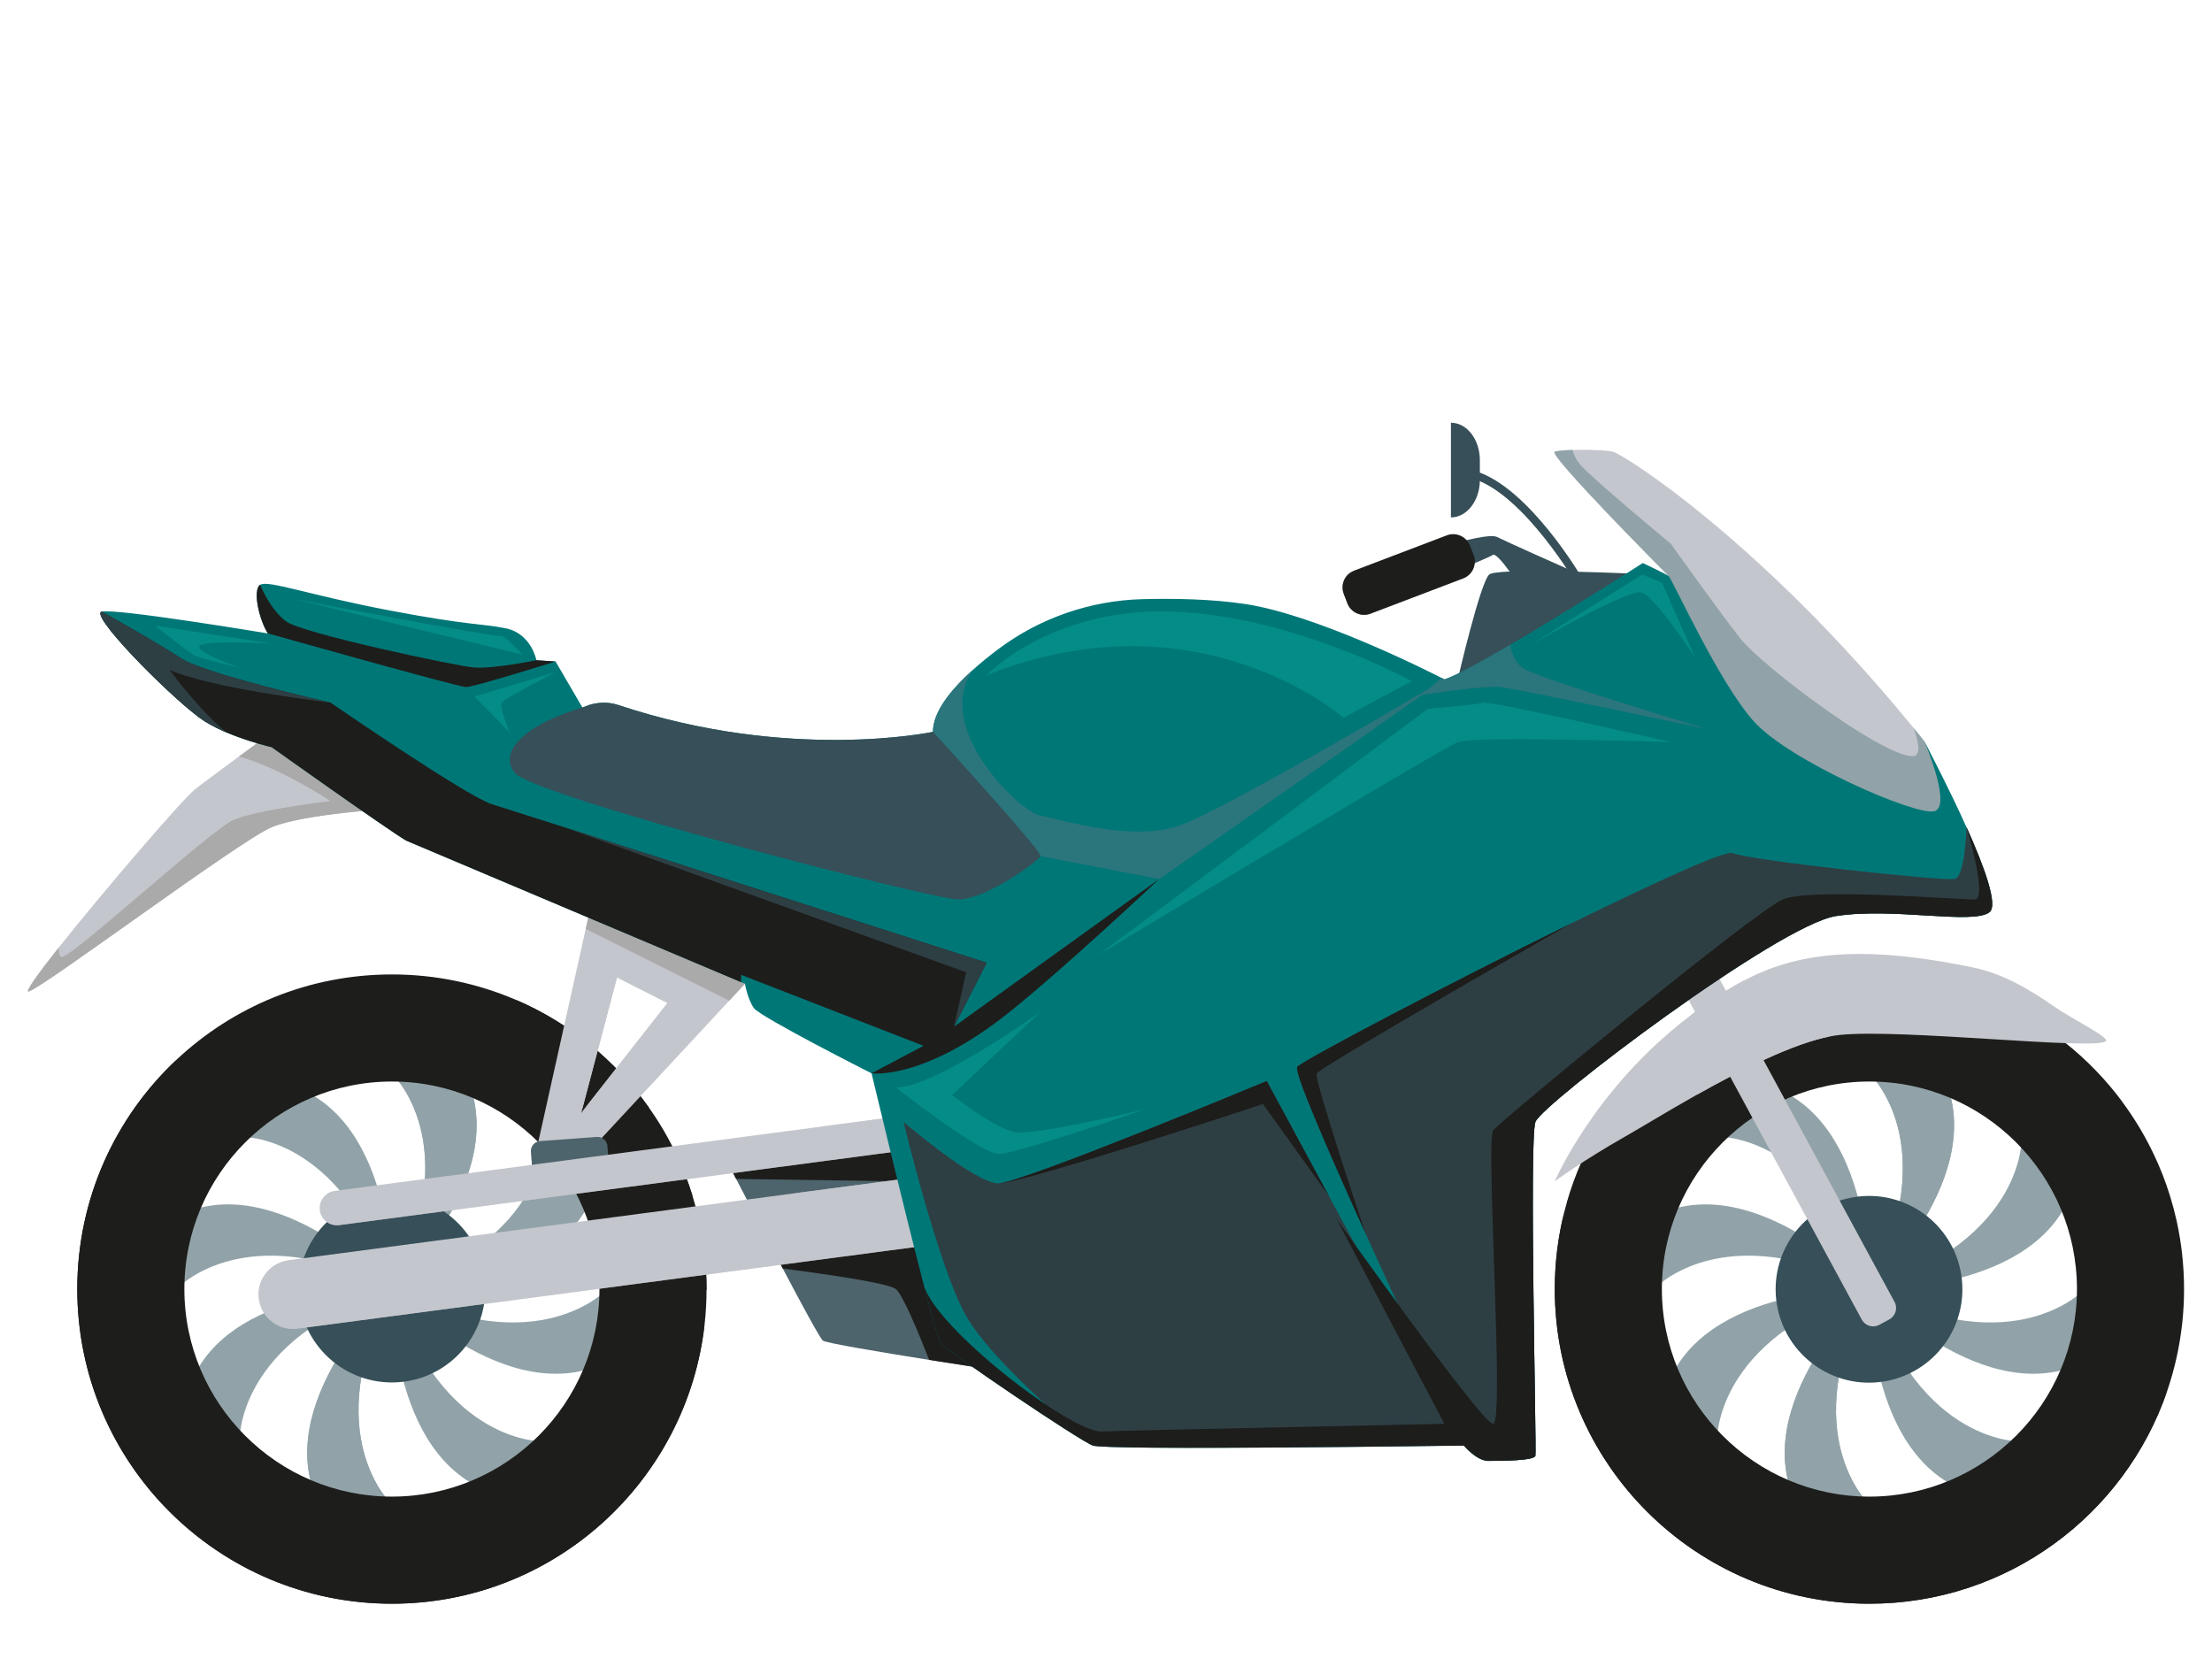 <?xml version="1.0" encoding="utf-8"?>
<!-- Generator: $$$/GeneralStr/196=Adobe Illustrator 27.6.0, SVG Export Plug-In . SVG Version: 6.00 Build 0)  -->
<svg version="1.1" id="Ebene_1" xmlns="http://www.w3.org/2000/svg" xmlns:xlink="http://www.w3.org/1999/xlink" x="0px" y="0px"
	 width="80px" height="60px" viewBox="0 0 80 60" enable-background="new 0 0 80 60" xml:space="preserve">
<g>
	<g>
		<path fill="#C4C6CD" d="M1.037,35.858c0.463-0.092,7.632-5.459,8.789-5.941c1.157-0.482,4.348-0.674,4.348-0.674l-4.348-2.749
			c0,0-0.556,0.404-1.187,0.867C8.037,27.804,7.367,28.3,7.05,28.549c-0.443,0.348-3.302,3.673-4.923,5.718
			C1.376,35.215,0.89,35.887,1.037,35.858z"/>
	</g>
	<g>
		<path fill="#C4C6CD" d="M60.339,20.824l2.359,5.552l7.309,3.541c0,0,0.694,0.158,0.666-0.35c-0.028-0.509-1.072-2.753-1.072-2.753
			c-0.13-0.162-0.259-0.322-0.389-0.48c-5.526-6.77-10.501-9.906-10.874-9.996c-0.245-0.06-0.933-0.081-1.465-0.064
			c-0.297,0.009-0.546,0.03-0.643,0.064C55.962,16.43,60.339,20.824,60.339,20.824z"/>
	</g>
	<g>
		<path fill="#91A3A8" d="M60.339,20.824l2.359,5.552l7.309,3.541c0,0,0.694,0.158,0.666-0.35c-0.028-0.509-1.072-2.753-1.072-2.753
			c-0.13-0.162-0.259-0.322-0.389-0.48c0.222,0.615,0.256,1.032-0.071,1.013c-1.194-0.07-5.426-3.281-6.189-4.243
			c-0.763-0.962-2.521-3.437-2.521-3.437s-2.843-2.349-3.284-2.868c-0.15-0.176-0.231-0.36-0.274-0.526
			c-0.297,0.009-0.546,0.03-0.643,0.064C55.962,16.43,60.339,20.824,60.339,20.824z"/>
	</g>
	<g>
		<g>
			<g>
				<path fill="#91A3A8" d="M14.174,46.621c0,0,4.44-4.169,2.628-7.793h-2.628C14.174,38.827,16.892,41.319,14.174,46.621z"/>
			</g>
			<g>
				<path fill="#91A3A8" d="M14.174,46.621c0,0,0.192-6.088-3.653-7.369L8.663,41.11C8.663,41.11,12.347,40.95,14.174,46.621z"/>
			</g>
			<g>
				<path fill="#91A3A8" d="M14.174,46.621c0,0-4.169-4.44-7.793-2.628v2.628C6.38,46.621,8.872,43.902,14.174,46.621z"/>
			</g>
			<g>
				<path fill="#91A3A8" d="M14.174,46.621c0,0-6.088-0.192-7.369,3.653l1.858,1.858C8.663,52.132,8.503,48.447,14.174,46.621z"/>
			</g>
			<g>
				<path fill="#91A3A8" d="M14.174,46.621c0,0,4.44-4.169,2.628-7.793h-2.628C14.174,38.827,16.892,41.319,14.174,46.621z"/>
			</g>
			<g>
				<path fill="#91A3A8" d="M14.174,46.621c0,0-4.44,4.169-2.628,7.793h2.628C14.174,54.414,11.455,51.922,14.174,46.621z"/>
			</g>
			<g>
				<path fill="#91A3A8" d="M14.174,46.621c0,0-0.192,6.088,3.653,7.369l1.858-1.858C19.684,52.132,16,52.292,14.174,46.621z"/>
			</g>
			<g>
				<path fill="#91A3A8" d="M14.174,46.621c0,0,4.169,4.44,7.793,2.628v-2.628C21.967,46.621,19.475,49.339,14.174,46.621z"/>
			</g>
			<g>
				<path fill="#91A3A8" d="M14.174,46.621c0,0,6.088,0.192,7.369-3.653l-1.858-1.858C19.684,41.11,19.845,44.795,14.174,46.621z"/>
			</g>
			<g>
				<path fill="#91A3A8" d="M14.174,46.621c0,0-4.44,4.169-2.628,7.793h2.628C14.174,54.414,11.455,51.922,14.174,46.621z"/>
			</g>
		</g>
		<g>
			<path fill="#1D1D1B" d="M2.795,46.621C2.795,52.906,7.889,58,14.174,58c5.86,0,10.685-4.43,11.31-10.123
				c0-0.001,0-0.001,0.001-0.002c0.045-0.404,0.068-0.815,0.068-1.23v-0.024c0-0.852-0.094-1.682-0.271-2.481
				c-0.068-0.303-0.147-0.602-0.238-0.896c-0.161-0.52-0.359-1.025-0.591-1.51l-0.001-0.001c-0.281-0.59-0.611-1.152-0.986-1.68
				c-1.202-1.698-2.859-3.052-4.793-3.886c-1.38-0.595-2.901-0.925-4.499-0.925c-3.016,0-5.757,1.173-7.794,3.088c0,0,0,0,0,0.001
				C4.172,40.405,2.795,43.352,2.795,46.621z M6.38,46.621c0-1.584,0.473-3.059,1.285-4.289c1.395-2.112,3.789-3.505,6.508-3.505
				c4.304,0,7.794,3.489,7.794,7.794c0,0.863-0.14,1.694-0.4,2.47c-0.031,0.095-0.065,0.189-0.101,0.283
				c-0.001,0.001-0.001,0.001-0.001,0.001c-1.112,2.945-3.958,5.039-7.292,5.039C9.869,54.414,6.38,50.925,6.38,46.621z"/>
		</g>
		<g>
			<path fill="#1D1D1B" d="M6.092,46.621c0-4.456,3.625-8.081,8.081-8.081c4.456,0,8.081,3.625,8.081,8.081
				c0,4.456-3.625,8.081-8.081,8.081C9.718,54.702,6.092,51.077,6.092,46.621z M6.668,46.621c0,4.139,3.367,7.506,7.506,7.506
				c4.139,0,7.506-3.367,7.506-7.506c0-4.139-3.367-7.506-7.506-7.506C10.035,39.115,6.668,42.482,6.668,46.621z"/>
		</g>
		<g>
			<circle fill="#364F58" cx="14.174" cy="46.621" r="3.377"/>
		</g>
		<g opacity="0.35">
			<circle fill="#364F58" cx="14.174" cy="46.621" r="2.388"/>
		</g>
	</g>
	<g>
		<g>
			<g>
				<path fill="#91A3A8" d="M67.61,46.621c0,0,4.44-4.169,2.628-7.793H67.61C67.61,38.827,70.329,41.319,67.61,46.621z"/>
			</g>
			<g>
				<path fill="#91A3A8" d="M67.61,46.621c0,0,0.192-6.088-3.653-7.369l-1.858,1.858C62.099,41.11,65.784,40.95,67.61,46.621z"/>
			</g>
			<g>
				<path fill="#91A3A8" d="M67.61,46.621c0,0-4.169-4.44-7.793-2.628v2.628C59.817,46.621,62.309,43.902,67.61,46.621z"/>
			</g>
			<g>
				<path fill="#91A3A8" d="M67.61,46.621c0,0-6.088-0.192-7.369,3.653l1.858,1.858C62.099,52.132,61.939,48.447,67.61,46.621z"/>
			</g>
			<g>
				<path fill="#91A3A8" d="M67.61,46.621c0,0,4.44-4.169,2.628-7.793H67.61C67.61,38.827,70.329,41.319,67.61,46.621z"/>
			</g>
			<g>
				<path fill="#91A3A8" d="M67.61,46.621c0,0-4.44,4.169-2.628,7.793h2.628C67.61,54.414,64.891,51.922,67.61,46.621z"/>
			</g>
			<g>
				<path fill="#91A3A8" d="M67.61,46.621c0,0-0.192,6.088,3.653,7.369l1.858-1.858C73.121,52.132,69.436,52.292,67.61,46.621z"/>
			</g>
			<g>
				<path fill="#91A3A8" d="M67.61,46.621c0,0,4.169,4.44,7.793,2.628v-2.628C75.403,46.621,72.911,49.339,67.61,46.621z"/>
			</g>
			<g>
				<path fill="#91A3A8" d="M67.61,46.621c0,0,6.088,0.192,7.369-3.653l-1.858-1.858C73.121,41.11,73.281,44.795,67.61,46.621z"/>
			</g>
			<g>
				<path fill="#91A3A8" d="M67.61,46.621c0,0-4.44,4.169-2.628,7.793h2.628C67.61,54.414,64.891,51.922,67.61,46.621z"/>
			</g>
		</g>
		<g>
			<path fill="#1D1D1B" d="M56.231,46.621C56.231,52.906,61.326,58,67.61,58c4.992,0,9.234-3.215,10.767-7.688
				c0.266-0.777,0.451-1.592,0.543-2.435c0-0.001,0-0.001,0.001-0.002c0.044-0.404,0.068-0.815,0.068-1.23v-0.024
				c0-0.852-0.094-1.682-0.271-2.481c-0.068-0.303-0.148-0.602-0.239-0.896c-0.161-0.52-0.359-1.025-0.591-1.51l-0.001-0.001
				c-0.28-0.59-0.611-1.152-0.985-1.68c-0.046-0.065-0.093-0.13-0.14-0.194c-1.19-1.607-2.793-2.89-4.653-3.691
				c-1.38-0.595-2.901-0.925-4.499-0.925c-3.016,0-5.757,1.173-7.794,3.088c0,0,0,0,0,0.001c-1.471,1.382-2.573,3.151-3.146,5.145
				c-0.037,0.127-0.071,0.256-0.104,0.385c0,0.002-0.001,0.004-0.001,0.006C56.347,44.749,56.231,45.671,56.231,46.621z
				 M75.403,46.621c0,0.863-0.14,1.694-0.399,2.47c-0.032,0.095-0.065,0.189-0.101,0.283c-0.001,0.001-0.001,0.001-0.001,0.001
				c-1.111,2.945-3.958,5.039-7.291,5.039c-4.304,0-7.794-3.489-7.794-7.794c0-1.584,0.473-3.059,1.284-4.289
				c0.496-0.751,1.12-1.412,1.839-1.951c0.28-0.209,0.574-0.401,0.882-0.572c1.121-0.625,2.413-0.981,3.788-0.981
				C71.914,38.827,75.403,42.316,75.403,46.621z"/>
		</g>
		<g opacity="0.45">
			<path fill="#1D1D1B" d="M56.671,43.476c1.062-0.928,3.755-3.188,4.825-3.224c0.542-0.018,1.041,0.046,1.445,0.129
				c0.28-0.209,0.574-0.401,0.882-0.572c0.045-0.728,0.46-1.702,2.256-2.008c2.298-0.391,8.119,1.269,10.684,2.057
				c-1.19-1.607-2.793-2.89-4.653-3.691c-1.38-0.595-2.901-0.925-4.499-0.925c-3.016,0-5.757,1.173-7.794,3.088c0,0,0,0,0,0.001
				C58.346,39.713,57.244,41.482,56.671,43.476z"/>
		</g>
		<g>
			<path fill="#1D1D1B" d="M59.529,46.621c0-4.456,3.625-8.081,8.081-8.081s8.081,3.625,8.081,8.081
				c0,4.456-3.625,8.081-8.081,8.081S59.529,51.077,59.529,46.621z M60.104,46.621c0,4.139,3.367,7.506,7.506,7.506
				s7.506-3.367,7.506-7.506c0-4.139-3.367-7.506-7.506-7.506S60.104,42.482,60.104,46.621z"/>
		</g>
		<g>
			
				<ellipse transform="matrix(0.987 -0.16 0.16 0.987 -6.595 11.432)" fill="#364F58" cx="67.61" cy="46.621" rx="3.377" ry="3.377"/>
		</g>
		<g opacity="0.35">
			<circle fill="#364F58" cx="67.61" cy="46.621" r="2.388"/>
		</g>
	</g>
	<g>
		<path fill="#1D1D1B" d="M7.665,42.332c1.395-2.112,3.789-3.505,6.508-3.505c4.304,0,7.794,3.489,7.794,7.794
			c0,0.863-0.14,1.694-0.4,2.47c0.216-0.548,0.782-1.723,1.766-2.039c0.824-0.265,1.695-0.368,2.22-0.407v-0.024
			c0-0.852-0.094-1.682-0.271-2.481c-0.914-0.122-2.349-0.349-2.505-0.582c-0.173-0.26,1.456-0.307,2.267-0.314
			c-0.161-0.52-0.359-1.025-0.591-1.51l-0.001-0.001c0,0-1.928-0.138-1.871-0.694c0.031-0.297,0.478-0.688,0.885-0.987
			c-1.202-1.698-2.859-3.052-4.793-3.886c0.422,0.518,0.812,1.528,0.612,3.485c0,0-1.642-1.434-4.649-1.573
			c-3.006-0.139-5.691,1.074-6.8,3.654C7.74,41.957,7.685,42.156,7.665,42.332z"/>
	</g>
	<g>
		<path fill="#4E646C" d="M26.039,41.501c0,0,0.234,0.457,0.584,1.136c0.348,0.674,0.81,1.566,1.273,2.452
			c0.139,0.266,0.278,0.532,0.414,0.79c0.721,1.367,1.358,2.541,1.452,2.607c0.129,0.09,2.112,0.421,3.842,0.697
			c1.374,0.218,2.588,0.402,2.588,0.402l-3.793-8.546L26.039,41.501z"/>
	</g>
	<g>
		<g>
			<path fill="#1D1D1B" d="M26.623,42.637l5.776,0.086l-4.503,2.365c0.139,0.266,0.278,0.532,0.414,0.79
				c1.577,0.204,3.822,0.527,4.089,0.743c0.245,0.199,0.794,1.513,1.205,2.56c1.374,0.218,2.588,0.402,2.588,0.402l-3.793-8.546
				l-6.36,0.463C26.039,41.501,26.273,41.958,26.623,42.637z"/>
		</g>
	</g>
	<g>
		<path fill="#C4C6CD" d="M19.285,42.121l1.802-0.238l5.287-5.692l0.567-0.611l-5.138-2.841l-0.382-0.212l-0.043,0.194l-0.195,0.874
			L19.285,42.121z M21.02,40.252l1.295-4.903l1.827,0.925L21.02,40.252z"/>
	</g>
	<g>
		<polygon fill="#AAAAAA" points="21.183,33.596 26.374,36.191 26.941,35.58 21.803,32.739 21.378,32.722 		"/>
	</g>
	<g>
		<path fill="#AAAAAA" d="M1.037,35.858c0.463-0.092,7.632-5.459,8.789-5.941c1.157-0.482,4.348-0.674,4.348-0.674l-4.348-2.749
			c0,0-0.556,0.404-1.187,0.867c0.652,0.173,1.716,0.597,3.311,1.608c0,0-2.68,0.319-3.512,0.689
			c-0.833,0.37-5.829,4.964-6.198,4.949c-0.094-0.004-0.122-0.14-0.112-0.342C1.376,35.215,0.89,35.887,1.037,35.858z"/>
	</g>
	<g>
		<g>
			<path fill="#364F58" d="M52.724,24.571l5.015-2.712l1.998-1.081c0,0-0.366-0.018-0.915-0.041c0,0,0,0-0.001,0
				c-0.523-0.022-1.213-0.047-1.912-0.063c-0.504-0.012-1.013-0.02-1.467-0.019c-0.313,0.001-0.6,0.006-0.842,0.017
				c-0.399,0.018-0.674,0.051-0.738,0.107C53.539,21.056,52.724,24.571,52.724,24.571z"/>
		</g>
		<g>
			<path fill="#364F58" d="M50.47,20.315l0.576,0.646l0.209,0.235c0,0,2.546-0.989,2.731-1.128c0.091-0.068,0.361,0.255,0.615,0.602
				c0.059,0.081,0.117,0.164,0.173,0.243c0.19,0.276,0.338,0.512,0.338,0.512l2.036-0.648c0,0-0.089-0.04-0.237-0.104
				c-0.642-0.286-2.393-1.064-2.77-1.253C53.678,19.19,50.47,20.315,50.47,20.315z"/>
		</g>
		<g opacity="0.35">
			<path fill="#364F58" d="M54.601,20.671c-0.399,0.018-0.674,0.051-0.738,0.107c-0.324,0.278-1.138,3.793-1.138,3.793l5.015-2.712
				l1.083-1.122c0,0,0,0-0.001,0c-0.061,0.035-3.76,2.139-4.281,2.2c-0.524,0.062-0.617-1.048-0.555-1.511
				c0.03-0.227,0.409-0.397,0.787-0.512c0.393-0.118,0.786-0.177,0.786-0.177l-0.117-0.083l-1.395-0.987l-3.002,1.294l0.209,0.235
				c0,0,2.546-0.989,2.731-1.128C54.077,20.001,54.347,20.323,54.601,20.671z"/>
		</g>
		<g>
			<path fill="#1D1D1B" d="M48.597,21.474l0.132,0.345c0.127,0.335,0.502,0.502,0.836,0.375l3.355-1.277
				c0.334-0.127,0.502-0.502,0.375-0.836l-0.132-0.345c-0.012-0.032-0.027-0.063-0.044-0.091c-0.155-0.273-0.49-0.399-0.792-0.284
				l-3.355,1.277c-0.063,0.024-0.119,0.057-0.17,0.096C48.585,20.905,48.493,21.202,48.597,21.474z"/>
		</g>
		<g opacity="0.45">
			<path fill="#1D1D1B" d="M48.597,21.474l0.132,0.345c0.127,0.335,0.502,0.502,0.836,0.375l3.355-1.277
				c0.334-0.127,0.502-0.502,0.375-0.836l-0.132-0.345c-0.012-0.032-0.027-0.063-0.044-0.091c-0.03,0.15-0.12,0.402-0.394,0.594
				c-0.419,0.293-3.117,1.187-3.24,1.187c-0.113,0-0.199-0.399-0.682-0.691C48.585,20.905,48.493,21.202,48.597,21.474z"/>
		</g>
	</g>
	<g>
		<path fill="#4E646C" d="M19.609,42.292l2.049-0.15c0.198-0.015,0.348-0.187,0.333-0.386l-0.022-0.304
			c-0.015-0.198-0.187-0.348-0.386-0.333l-2.049,0.15c-0.198,0.015-0.348,0.187-0.333,0.386l0.022,0.304
			C19.238,42.158,19.41,42.307,19.609,42.292z"/>
	</g>
	<g>
		<g>
			<path fill="#4E646C" d="M19.639,42.708l2.049-0.15c0.198-0.015,0.348-0.187,0.333-0.386l-0.022-0.304
				c-0.015-0.198-0.187-0.348-0.386-0.333l-2.049,0.15c-0.198,0.015-0.348,0.187-0.333,0.386l0.022,0.304
				C19.268,42.574,19.441,42.723,19.639,42.708z"/>
		</g>
	</g>
	<g>
		<path fill="#C4C6CD" d="M56.231,42.724c0,0,0.981-0.731,2.536-1.614c0.561-0.319,1.515-0.904,2.603-1.518
			c1.596-0.899,3.48-1.856,4.833-2.112c0.001,0,0.001,0,0.001,0c0.115-0.022,0.226-0.039,0.333-0.05
			c2.22-0.232,9.159,0.555,9.621,0.231c0.18-0.125-1.228-0.813-1.851-1.248c-0.897-0.627-1.866-1.197-2.937-1.42
			c-4.212-0.877-6.462-0.494-8.299,0.47c-0.614,0.322-1.182,0.709-1.761,1.135c-0.068,0.05-0.136,0.101-0.203,0.153
			C57.647,39.382,56.231,42.724,56.231,42.724z"/>
	</g>
	<g>
		<path fill="#C4C6CD" d="M61.37,39.592c1.596-0.899,3.48-1.856,4.833-2.112c0,0-1.743,0.042-2.277-0.558
			c-0.325-0.366-0.649-1.01-0.854-1.459c-0.614,0.322-1.182,0.709-1.761,1.135c-0.068,0.05-0.136,0.101-0.203,0.153
			C61.369,37.23,61.671,38.149,61.37,39.592z"/>
	</g>
	<g>
		<g>
			<path fill="#C4C6CD" d="M9.362,46.978c0.083,0.628,0.62,1.085,1.236,1.085c0.055,0,0.11-0.004,0.165-0.011l22.883-3.024
				c0.684-0.091,1.165-0.718,1.075-1.402c-0.083-0.629-0.62-1.086-1.238-1.086c-0.055,0-0.109,0.004-0.165,0.011l-4.59,0.607
				l-18.293,2.418c-0.408,0.054-0.744,0.299-0.929,0.634C9.382,46.437,9.325,46.703,9.362,46.978z"/>
		</g>
		<g>
			<path fill="#C4C6CD" d="M11.568,43.769v0.002c0.042,0.314,0.31,0.543,0.618,0.543c0.027,0,0.055-0.002,0.083-0.006l22.972-3.036
				l1.15-0.152c0.342-0.045,0.583-0.359,0.538-0.701c-0.042-0.314-0.31-0.543-0.619-0.543c-0.027,0-0.055,0.001-0.082,0.005
				L33.75,40.21l-3.958,0.523L12.106,43.07C11.765,43.115,11.524,43.427,11.568,43.769z"/>
		</g>
		<g opacity="0.6">
			<path fill="#C4C6CD" d="M12.269,44.308l22.972-3.036L33.75,40.21l-3.958,0.523c0.481,0.097,0.884,0.227,1.08,0.399
				c0.251,0.219-16.32,2.15-19.304,2.637v0.002c0.042,0.314,0.31,0.543,0.618,0.543C12.214,44.314,12.241,44.312,12.269,44.308z"/>
		</g>
		<g opacity="0.6">
			<path fill="#C4C6CD" d="M9.362,46.978c0.083,0.628,0.62,1.085,1.236,1.085c0.055,0,0.11-0.004,0.165-0.011l22.883-3.024
				c0.684-0.091,1.165-0.718,1.075-1.402c-0.083-0.629-0.62-1.086-1.238-1.086c-0.055,0-0.109,0.004-0.165,0.011l-4.59,0.607
				c0.624,0.155,1.564,0.407,2.386,0.707c1.376,0.503-9.577,1.956-14.555,2.547c-4.978,0.592-6.298,0.713-6.736,0.407
				c-0.172-0.12-0.266-0.361-0.318-0.61C9.382,46.437,9.325,46.703,9.362,46.978z"/>
		</g>
	</g>
	<g>
		<path fill="#C4C6CD" d="M67.968,47.914l0.362-0.196c0.227-0.123,0.311-0.407,0.188-0.634l-6.757-12.47
			c-0.123-0.227-0.407-0.311-0.634-0.188l-0.362,0.196c-0.227,0.123-0.311,0.407-0.188,0.634l6.757,12.47
			C67.457,47.953,67.741,48.037,67.968,47.914z"/>
	</g>
	<g>
		<path fill="#007777" d="M7.421,26.098c0.971,0.602,2.405,0.925,2.405,0.925s4.025,2.867,4.857,3.376l12.12,5.122l0.139,0.059
			c0,0,0,0,0.001,0.001c0.002,0.017,0.096,0.56,0.323,0.879c0.232,0.324,4.255,2.359,4.255,2.359s1.131,4.734,1.877,7.61
			c0,0.001,0.001,0.004,0.001,0.005c0.309,1.192,0.552,2.064,0.62,2.146c0.231,0.277,4.996,3.515,5.505,3.701
			c0.479,0.174,11.923,0.021,13.283,0.001c0.086-0.001,0.132-0.001,0.132-0.001l0.001,0.001c0.026,0.031,0.434,0.506,0.821,0.55
			c0.019,0.002,0.037,0.004,0.056,0.004c0.417,0,1.665,0,1.712-0.185c0.046-0.185-0.232-11.426,0-12.073
			c0.231-0.648,8.789-7.124,10.87-7.447c2.082-0.324,4.949,0.324,5.551-0.139c0.324-0.248-0.183-1.635-0.828-3.073
			c-0.001-0.001-0.001-0.001-0.001-0.001c-0.548-1.22-1.195-2.475-1.52-3.102c0.102,0.243,0.97,2.348,0.36,2.522
			c-0.648,0.185-5.227-1.804-6.522-3.238s-2.961-5.181-3.1-5.274c-0.138-0.092-0.925-0.463-0.925-0.463s-2.665,1.707-4.796,2.957
			c-1.046,0.613-1.964,1.116-2.375,1.253c0,0-0.039-0.02-0.112-0.058c-0.706-0.359-4.589-2.294-7.104-2.671
			c-1.203-0.181-2.563-0.204-3.717-0.174c-1.888,0.05-3.716,0.685-5.225,1.821c-0.307,0.232-0.612,0.478-0.896,0.733
			c-0.813,0.73-1.448,1.53-1.448,2.246c0,0-5.159,1.102-11.379-0.971c-0.426-0.142-0.817-0.075-1.056-0.001
			c-0.15,0.045-0.24,0.094-0.24,0.094l-0.971-1.666l-0.694-0.046c0,0-0.186-0.971-1.11-1.156c-0.925-0.185-1.295-0.093-4.209-0.648
			c-2.914-0.555-4.394-1.11-4.672-0.925c-0.278,0.185-0.046,1.249,0.278,1.758c0,0-5.551-0.925-6.014-0.786c0,0-0.001,0-0.001,0.001
			c-0.012,0.004-0.022,0.01-0.028,0.018C3.389,22.436,6.476,25.513,7.421,26.098z"/>
	</g>
	<g>
		<path fill="#2B757C" d="M33.741,26.467l0.139,2.503l3.747,1.985l4.302,0.833l10.309-7.213c-0.237,0.141-7.839,4.656-9.546,5.27
			c-1.734,0.625-4.301-0.208-5.064-0.347c-0.764-0.139-3.904-3.197-2.438-5.276C34.376,24.952,33.741,25.751,33.741,26.467z"/>
	</g>
	<g>
		<path fill="#2B757C" d="M51.439,25.133c0,0,2.216-0.353,2.84-0.284c0.625,0.07,7.494,1.527,7.494,1.527s-5.759-1.735-6.591-2.154
			c-0.346-0.174-0.501-0.538-0.563-0.904c-1.046,0.613-1.964,1.116-2.375,1.253c0,0-0.039-0.02-0.112-0.058L51.439,25.133z"/>
	</g>
	<g>
		<path fill="#2B757C" d="M49.663,26.376l-7.736,5.412l-4.301-0.833c0,0,4.022,0.324,4.301,0.185
			C42.206,31.001,49.663,26.376,49.663,26.376z"/>
	</g>
	<g>
		<path fill="#2E3F44" d="M49.387,44.612C49.387,44.612,49.387,44.612,49.387,44.612l0.001,0.002
			c0.001,0.001,0.001,0.001,0.001,0.002c1.663,3.673,3.55,7.663,3.55,7.663l0.001,0.001l0.821,0.55
			c0.019,0.002,0.037,0.004,0.056,0.004c0.417,0,1.665,0,1.712-0.185c0.046-0.185-0.232-11.426,0-12.073
			c0.231-0.648,8.789-7.124,10.87-7.447c2.082-0.324,4.949,0.324,5.551-0.139c0.324-0.248-0.183-1.635-0.828-3.073
			c0,0-0.05,1.779-0.421,1.871c-0.37,0.092-7.401-0.668-8.048-0.935c-0.26-0.108-2.816,1.065-5.795,2.528
			c0,0-0.001,0.001-0.002,0.001c-4.421,2.172-9.773,4.985-9.939,5.206C46.79,38.755,48.012,41.574,49.387,44.612z"/>
	</g>
	<g>
		<path fill="#2E3F44" d="M32.677,40.576c0,0,1.233,5.126,2.22,6.939c0.987,1.813,4.626,4.765,4.626,4.765h13.415l-4.882-9.036
			l-2.241-4.148c0,0-8.731,3.638-9.691,3.7c-0.008,0.001-0.016,0.001-0.023,0.001c-0.006,0-0.013,0-0.019-0.001
			C35.23,42.764,32.677,40.576,32.677,40.576z"/>
	</g>
	<g>
		<path fill="#1D1D1B" d="M7.421,26.098c0.242,0.15,0.513,0.283,0.784,0.397c0.814,0.345,1.621,0.528,1.621,0.528
			s4.025,2.867,4.857,3.376l12.12,5.122v-0.265l6.597,2.567l-1.879,0.994c0,0,1.879,0.278,4.996-2.221
			c1.987-1.592,5.305-4.71,5.409-4.807l-7.421,5.34l1.179-2.311c0,0-17-5.459-17.901-5.736c-0.902-0.278-5.828-3.67-5.828-3.67
			s-0.001,0-0.004-0.001c-0.139-0.032-4.589-1.058-5.409-1.604c-0.833-0.555-2.868-1.689-2.868-1.689s-0.001,0-0.001,0.001
			c-0.003,0.002-0.012,0.008-0.028,0.018C3.389,22.436,6.476,25.513,7.421,26.098z"/>
	</g>
	<g>
		<path fill="#1D1D1B" d="M9.687,22.906c0,0,6.892,1.943,7.17,1.943c0.278,0,3.238-0.925,3.238-0.925l-0.694-0.046
			c0,0-1.589,0.324-2.267,0.262c-0.679-0.061-6.199-1.233-6.785-1.665c-0.586-0.432-0.94-1.326-0.94-1.326
			C9.132,21.333,9.363,22.397,9.687,22.906z"/>
	</g>
	<g>
		<path fill="#1D1D1B" d="M36.123,42.796c1.036-0.044,9.552-2.867,9.552-2.867l2.38,3.316l-2.241-4.148
			C45.814,39.096,37.083,42.734,36.123,42.796z"/>
	</g>
	<g>
		<path fill="#1D1D1B" d="M49.387,44.612c-0.059-0.176-1.86-5.566-1.769-5.785c0.091-0.22,9.076-5.354,9.236-5.446
			c-4.421,2.172-9.773,4.985-9.939,5.206C46.79,38.755,48.012,41.574,49.387,44.612z"/>
	</g>
	<g>
		<polygon fill="#2E3F44" points="34.504,37.13 34.943,35.164 20.401,29.917 35.683,34.819 		"/>
	</g>
	<g>
		<path fill="#2E3F44" d="M7.421,26.098c0.242,0.15,0.513,0.283,0.784,0.397c-0.925-0.712-2.079-2.273-2.079-2.273
			c1.459,0.663,5.684,1.174,5.825,1.19c-0.139-0.032-4.589-1.058-5.409-1.604c-0.833-0.555-2.868-1.689-2.868-1.689
			s-0.001,0-0.001,0.001c-0.003,0.002-0.012,0.008-0.028,0.018C3.389,22.436,6.476,25.513,7.421,26.098z"/>
	</g>
	<g>
		<path fill="#048C88" d="M35.683,24.417c0,0,2.296-2.432,6.677-2.298c4.38,0.135,8.696,2.514,8.696,2.514l-2.467,1.326
			C48.589,25.959,43.37,21.364,35.683,24.417z"/>
	</g>
	<g>
		<path fill="#048C88" d="M60.431,26.838c0,0-6.569-1.508-6.8-1.425c-0.231,0.083-1.989,0.222-1.989,0.222l-11.888,8.881
			c0,0,12.387-7.447,12.97-7.679C53.308,26.606,60.431,26.838,60.431,26.838z"/>
	</g>
	<g>
		<path fill="#048C88" d="M37.626,36.598c0,0-3.886,2.776-5.227,2.729c0,0,3.053,2.405,3.724,2.405c0.671,0,5.296-1.619,5.296-1.619
			s-3.978,0.971-4.718,0.833c-0.74-0.139-2.267-1.341-2.267-1.341L37.626,36.598z"/>
	</g>
	<g>
		<path fill="#048C88" d="M20.095,24.307l-2.93,0.881l1.273,1.307c0,0-0.409-0.942-0.286-1.094
			C18.275,25.249,20.095,24.307,20.095,24.307z"/>
	</g>
	<g>
		<path fill="#048C88" d="M9.826,23.276l-4.225-0.648c0,0,1.295,1.018,1.419,1.079c0.123,0.062,1.696,0.463,1.696,0.463
			s-1.449-0.493-1.511-0.771C7.143,23.122,9.826,23.276,9.826,23.276z"/>
	</g>
	<g>
		<path fill="#048C88" d="M18.892,23.677c0,0-0.648-0.74-0.802-0.679c-0.154,0.062-7.432-1.326-7.432-1.326
			S17.103,23.245,18.892,23.677z"/>
	</g>
	<g>
		<path fill="#048C88" d="M55.366,23.318l4.024-2.54l0.717,0.301l1.203,2.706c0,0-1.457-2.22-1.943-2.359
			C58.882,21.287,55.366,23.318,55.366,23.318z"/>
	</g>
	<g>
		<g>
			<path fill="#364F58" d="M18.615,27.948c0.648,0.833,15.08,4.58,16.051,4.58c0.971,0,2.914-1.388,2.96-1.573
				c0.045-0.183-3.804-4.399-3.884-4.485c-0.001-0.001-0.001-0.001-0.001-0.001c-0.001-0.001-0.001-0.001-0.001-0.001
				s-5.159,1.102-11.379-0.971c-0.426-0.142-0.817-0.075-1.056-0.001c-0.074,0.037-0.154,0.068-0.24,0.094
				c-0.371,0.109-0.716,0.233-1.025,0.37c0,0,0,0-0.001,0C18.769,26.519,18.094,27.278,18.615,27.948z"/>
		</g>
		<g opacity="0.35">
			<path fill="#364F58" d="M18.615,27.948c0.648,0.833,15.08,4.58,16.051,4.58c0.971,0,2.914-1.388,2.96-1.573
				c0.045-0.183-3.804-4.399-3.884-4.485c0.054,0.092,1.847,3.155,1.71,3.447c-0.139,0.297-2.914,0.722-3.516,0.556
				c-0.602-0.166-11.286-2.572-11.842-3.173c-0.556-0.601-0.054-1.341-0.054-1.341s0,0-0.001,0
				C18.769,26.519,18.094,27.278,18.615,27.948z"/>
		</g>
		<g opacity="0.45">
			<path fill="#364F58" d="M33.399,26.822l0.427,1.182c0,0-6.227,0.732-11.788-2.262C22.038,25.743,28.042,27.746,33.399,26.822z"/>
		</g>
	</g>
	<g>
		<path fill="#1D1D1B" d="M2.795,46.621C2.795,52.906,7.889,58,14.174,58c5.86,0,10.685-4.43,11.31-10.123
			c-0.579,2.444-1.574,4.637-4.463,7.039c-2.889,2.401-7.355,3.084-10.743,1.665c-3.714-1.555-6.404-5.12-6.649-9.668
			c-0.242-4.512,2.704-8.519,2.752-8.582C4.172,40.405,2.795,43.352,2.795,46.621z"/>
	</g>
	<g>
		<path fill="#1D1D1B" d="M56.231,46.621C56.231,52.906,61.326,58,67.61,58c4.992,0,9.234-3.215,10.767-7.688l0.001-0.007
			c0,0-3.408,7.623-11.662,7.016c-8.182-0.602-10.916-9.24-10.15-13.455C56.347,44.749,56.231,45.671,56.231,46.621z"/>
	</g>
	<g>
		<polygon fill="#C4C6CD" points="21.02,40.252 24.597,36.043 21.967,34.819 21.02,40.252 22.315,35.349 24.142,36.274 		"/>
	</g>
	<g>
		<g>
			<path fill="#364F58" d="M57.023,21.138l0.249-0.144c-0.079-0.136-1.956-3.34-3.892-3.951l-0.087,0.274
				C55.123,17.895,57.004,21.106,57.023,21.138z"/>
		</g>
		<g>
			<path fill="#364F58" d="M52.475,15.289c0.578,0,1.046,0.606,1.046,1.355v0.714c0,0.748-0.468,1.355-1.046,1.355l0,0V15.289
				L52.475,15.289z"/>
		</g>
	</g>
	<g>
		<path fill="#1D1D1B" d="M33.399,46.433c0.309,1.192,0.552,2.064,0.62,2.146c0.231,0.277,4.996,3.515,5.505,3.701
			c0.509,0.185,13.415,0,13.415,0s0.463,0.555,0.879,0.555c0.417,0,1.665,0,1.712-0.185c0.046-0.185-0.232-11.426,0-12.073
			c0.231-0.648,8.789-7.124,10.87-7.447c2.082-0.324,4.949,0.324,5.551-0.139c0.324-0.248-0.183-1.635-0.828-3.073
			c0.018,0.06,0.776,2.588,0.296,2.611c-0.486,0.023-5.898-0.439-6.939,0c-1.04,0.439-10.2,8.002-10.478,8.349
			c-0.277,0.347,0.417,10.616,0,10.616c-0.412,0-5.566-7.279-5.666-7.412l3.902,7.412c0,0-11.262,0.235-12.391,0.277
			c-1.129,0.042-6.046-3.759-6.441-5.31C33.404,46.451,33.401,46.442,33.399,46.433z"/>
	</g>
</g>
</svg>

